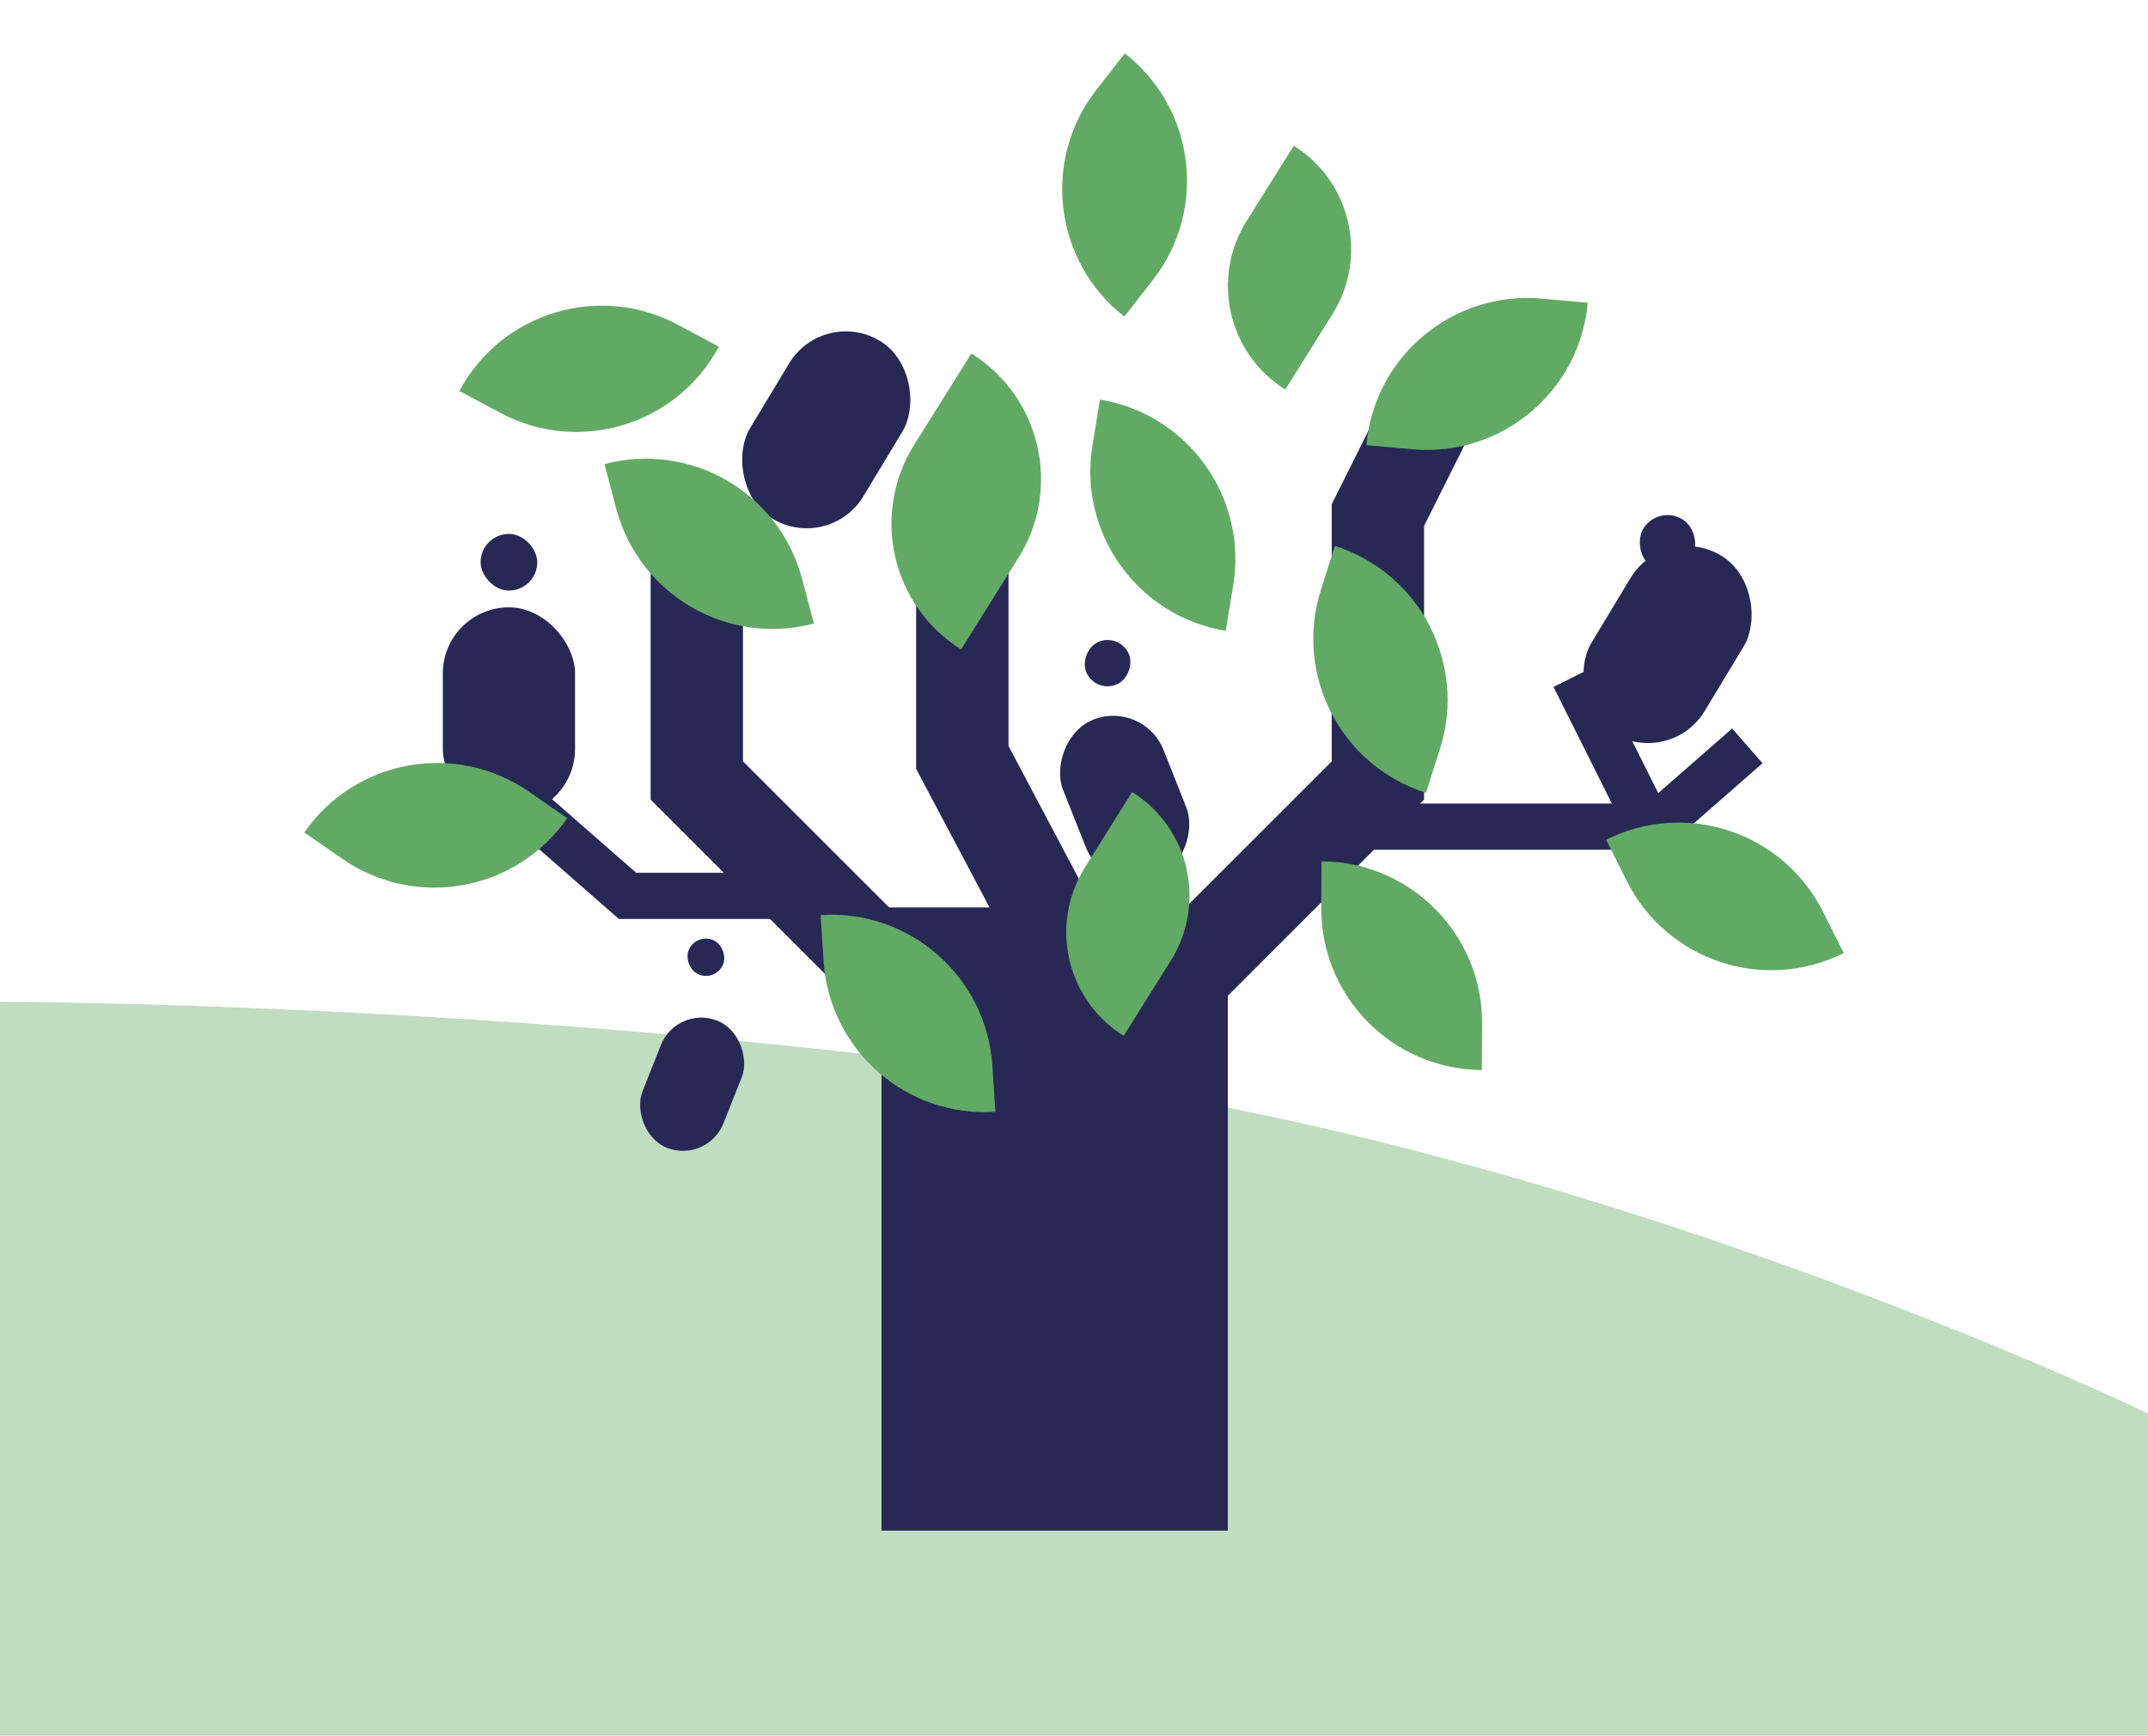 <svg width="120" height="97" viewBox="0 0 120 97" fill="none" xmlns="http://www.w3.org/2000/svg">
<path d="M120 96.982L120 78.982C120 78.982 91 64.982 60.5 60.482C30 55.982 0 55.982 0 55.982L0 96.982H120Z" fill="#62A965" fill-opacity="0.4"/>
<line x1="58.92" y1="50.707" x2="58.92" y2="85.533" stroke="#272954" stroke-width="19.348"/>
<path d="M64.725 55.867L76.978 43.614V28.78L80.848 21.041" stroke="#272954" stroke-width="5.159"/>
<path d="M51.181 55.866L38.928 43.613V28.779" stroke="#272954" stroke-width="5.159"/>
<path d="M91.812 45.548L87.942 37.809" stroke="#272954" stroke-width="2.58"/>
<path d="M25.663 21.846V21.846C28.018 17.451 33.491 15.798 37.886 18.154L40.16 19.372V19.372C37.804 23.767 32.331 25.42 27.936 23.064L25.663 21.846Z" fill="#62A965"/>
<path d="M73.828 48.128V48.128C78.814 48.16 82.831 52.228 82.799 57.214L82.783 59.794V59.794C77.796 59.762 73.78 55.694 73.811 50.708L73.828 48.128Z" fill="#62A965"/>
<g filter="url(#filter0_i_2672_293)">
<rect x="24.739" y="28.779" width="7.387" height="11.609" rx="3.694" fill="#272954"/>
</g>
<rect x="26.85" y="29.835" width="3.166" height="3.166" rx="1.583" fill="#272954"/>
<g filter="url(#filter1_i_2672_293)">
<rect x="92.994" y="23.983" width="7.387" height="11.609" rx="3.694" transform="rotate(31.089 92.994 23.983)" fill="#272954"/>
</g>
<g filter="url(#filter2_i_2672_293)">
<rect x="45.994" y="11.982" width="7.387" height="11.609" rx="3.694" transform="rotate(31.089 45.994 11.982)" fill="#272954"/>
</g>
<rect x="92.62" y="28.193" width="3.166" height="3.166" rx="1.583" transform="rotate(31.089 92.62 28.193)" fill="#272954"/>
<path d="M75.044 46.193H92.457L97.616 41.679" stroke="#272954" stroke-width="2.58"/>
<path d="M29.899 45.548L35.058 50.062H44.732" stroke="#272954" stroke-width="2.58"/>
<path d="M59.565 53.287L53.761 42.323V25.555" stroke="#272954" stroke-width="5.159"/>
<g filter="url(#filter3_i_2672_293)">
<rect x="37.816" y="50.982" width="4.861" height="7.639" rx="2.431" transform="rotate(21.629 37.816 50.982)" fill="#272954"/>
</g>
<rect x="38.851" y="52.14" width="2.083" height="2.083" rx="1.042" transform="rotate(21.629 38.851 52.14)" fill="#272954"/>
<g filter="url(#filter4_i_2672_293)">
<rect width="6.037" height="9.487" rx="3.019" transform="matrix(-0.93 0.369 0.369 0.93 63.888 33.94)" fill="#272954"/>
</g>
<rect width="2.587" height="2.587" rx="1.294" transform="matrix(-0.93 0.369 0.369 0.93 62.602 35.377)" fill="#272954"/>
<path d="M89.726 46.926V46.926C94.184 44.691 99.609 46.493 101.844 50.951L103 53.257V53.257C98.542 55.492 93.117 53.69 90.882 49.232L89.726 46.926Z" fill="#62A965"/>
<path d="M88.701 16.917V16.917C88.257 21.884 83.87 25.549 78.903 25.104L76.333 24.874V24.874C76.778 19.907 81.165 16.242 86.132 16.687L88.701 16.917Z" fill="#62A965"/>
<path d="M62.84 2.982V2.982C66.771 6.051 67.469 11.726 64.4 15.656L62.812 17.689V17.689C58.882 14.62 58.184 8.946 61.253 5.016L62.84 2.982Z" fill="#62A965"/>
<path d="M61.45 22.33V22.33C66.37 23.139 69.703 27.784 68.894 32.705L68.475 35.25V35.25C63.555 34.441 60.222 29.796 61.031 24.876L61.45 22.33Z" fill="#62A965"/>
<path d="M54.267 19.751V19.751C58.148 22.18 59.324 27.295 56.894 31.175L53.692 36.29V36.29C49.812 33.86 48.636 28.745 51.065 24.865L54.267 19.751Z" fill="#62A965"/>
<path d="M63.248 44.258V44.258C66.445 46.259 67.414 50.474 65.413 53.671L62.775 57.885V57.885C59.578 55.883 58.608 51.669 60.61 48.472L63.248 44.258Z" fill="#62A965"/>
<path d="M72.278 8.142V8.142C75.474 10.143 76.443 14.357 74.442 17.554L71.803 21.768V21.768C68.607 19.767 67.638 15.553 69.639 12.356L72.278 8.142Z" fill="#62A965"/>
<path d="M74.574 30.507V30.507C79.326 32.017 81.955 37.093 80.445 41.846L79.664 44.304V44.304C74.912 42.795 72.283 37.718 73.793 32.965L74.574 30.507Z" fill="#62A965"/>
<path d="M45.842 51.132V51.132C50.818 50.807 55.115 54.577 55.44 59.553L55.608 62.128V62.128C50.632 62.453 46.335 58.682 46.01 53.706L45.842 51.132Z" fill="#62A965"/>
<path d="M17 46.516V46.516C19.844 42.42 25.47 41.405 29.566 44.25L31.685 45.721V45.721C28.841 49.817 23.215 50.831 19.119 47.987L17 46.516Z" fill="#62A965"/>
<path d="M33.768 25.936V25.936C38.588 24.657 43.532 27.528 44.81 32.348L45.471 34.842V34.842C40.651 36.12 35.708 33.249 34.429 28.429L33.768 25.936Z" fill="#62A965"/>
<defs>
<filter id="filter0_i_2672_293" x="24.739" y="28.779" width="7.387" height="16.768" filterUnits="userSpaceOnUse" color-interpolation-filters="sRGB">
<feFlood flood-opacity="0" result="BackgroundImageFix"/>
<feBlend mode="normal" in="SourceGraphic" in2="BackgroundImageFix" result="shape"/>
<feColorMatrix in="SourceAlpha" type="matrix" values="0 0 0 0 0 0 0 0 0 0 0 0 0 0 0 0 0 0 127 0" result="hardAlpha"/>
<feOffset dy="5.159"/>
<feGaussianBlur stdDeviation="2.58"/>
<feComposite in2="hardAlpha" operator="arithmetic" k2="-1" k3="1"/>
<feColorMatrix type="matrix" values="0 0 0 0 0 0 0 0 0 0 0 0 0 0 0 0 0 0 0.25 0"/>
<feBlend mode="normal" in2="shape" result="effect1_innerShadow_2672_293"/>
</filter>
<filter id="filter1_i_2672_293" x="88.376" y="25.359" width="9.568" height="16.163" filterUnits="userSpaceOnUse" color-interpolation-filters="sRGB">
<feFlood flood-opacity="0" result="BackgroundImageFix"/>
<feBlend mode="normal" in="SourceGraphic" in2="BackgroundImageFix" result="shape"/>
<feColorMatrix in="SourceAlpha" type="matrix" values="0 0 0 0 0 0 0 0 0 0 0 0 0 0 0 0 0 0 127 0" result="hardAlpha"/>
<feOffset dy="5.159"/>
<feGaussianBlur stdDeviation="2.58"/>
<feComposite in2="hardAlpha" operator="arithmetic" k2="-1" k3="1"/>
<feColorMatrix type="matrix" values="0 0 0 0 0 0 0 0 0 0 0 0 0 0 0 0 0 0 0.25 0"/>
<feBlend mode="normal" in2="shape" result="effect1_innerShadow_2672_293"/>
</filter>
<filter id="filter2_i_2672_293" x="41.376" y="13.358" width="9.568" height="16.163" filterUnits="userSpaceOnUse" color-interpolation-filters="sRGB">
<feFlood flood-opacity="0" result="BackgroundImageFix"/>
<feBlend mode="normal" in="SourceGraphic" in2="BackgroundImageFix" result="shape"/>
<feColorMatrix in="SourceAlpha" type="matrix" values="0 0 0 0 0 0 0 0 0 0 0 0 0 0 0 0 0 0 127 0" result="hardAlpha"/>
<feOffset dy="5.159"/>
<feGaussianBlur stdDeviation="2.58"/>
<feComposite in2="hardAlpha" operator="arithmetic" k2="-1" k3="1"/>
<feColorMatrix type="matrix" values="0 0 0 0 0 0 0 0 0 0 0 0 0 0 0 0 0 0 0.25 0"/>
<feBlend mode="normal" in2="shape" result="effect1_innerShadow_2672_293"/>
</filter>
<filter id="filter3_i_2672_293" x="35.724" y="51.706" width="5.886" height="12.605" filterUnits="userSpaceOnUse" color-interpolation-filters="sRGB">
<feFlood flood-opacity="0" result="BackgroundImageFix"/>
<feBlend mode="normal" in="SourceGraphic" in2="BackgroundImageFix" result="shape"/>
<feColorMatrix in="SourceAlpha" type="matrix" values="0 0 0 0 0 0 0 0 0 0 0 0 0 0 0 0 0 0 127 0" result="hardAlpha"/>
<feOffset dy="5.159"/>
<feGaussianBlur stdDeviation="2.58"/>
<feComposite in2="hardAlpha" operator="arithmetic" k2="-1" k3="1"/>
<feColorMatrix type="matrix" values="0 0 0 0 0 0 0 0 0 0 0 0 0 0 0 0 0 0 0.25 0"/>
<feBlend mode="normal" in2="shape" result="effect1_innerShadow_2672_293"/>
</filter>
<filter id="filter4_i_2672_293" x="59.175" y="34.839" width="7.311" height="14.405" filterUnits="userSpaceOnUse" color-interpolation-filters="sRGB">
<feFlood flood-opacity="0" result="BackgroundImageFix"/>
<feBlend mode="normal" in="SourceGraphic" in2="BackgroundImageFix" result="shape"/>
<feColorMatrix in="SourceAlpha" type="matrix" values="0 0 0 0 0 0 0 0 0 0 0 0 0 0 0 0 0 0 127 0" result="hardAlpha"/>
<feOffset dy="5.159"/>
<feGaussianBlur stdDeviation="2.58"/>
<feComposite in2="hardAlpha" operator="arithmetic" k2="-1" k3="1"/>
<feColorMatrix type="matrix" values="0 0 0 0 0 0 0 0 0 0 0 0 0 0 0 0 0 0 0.25 0"/>
<feBlend mode="normal" in2="shape" result="effect1_innerShadow_2672_293"/>
</filter>
</defs>
</svg>
